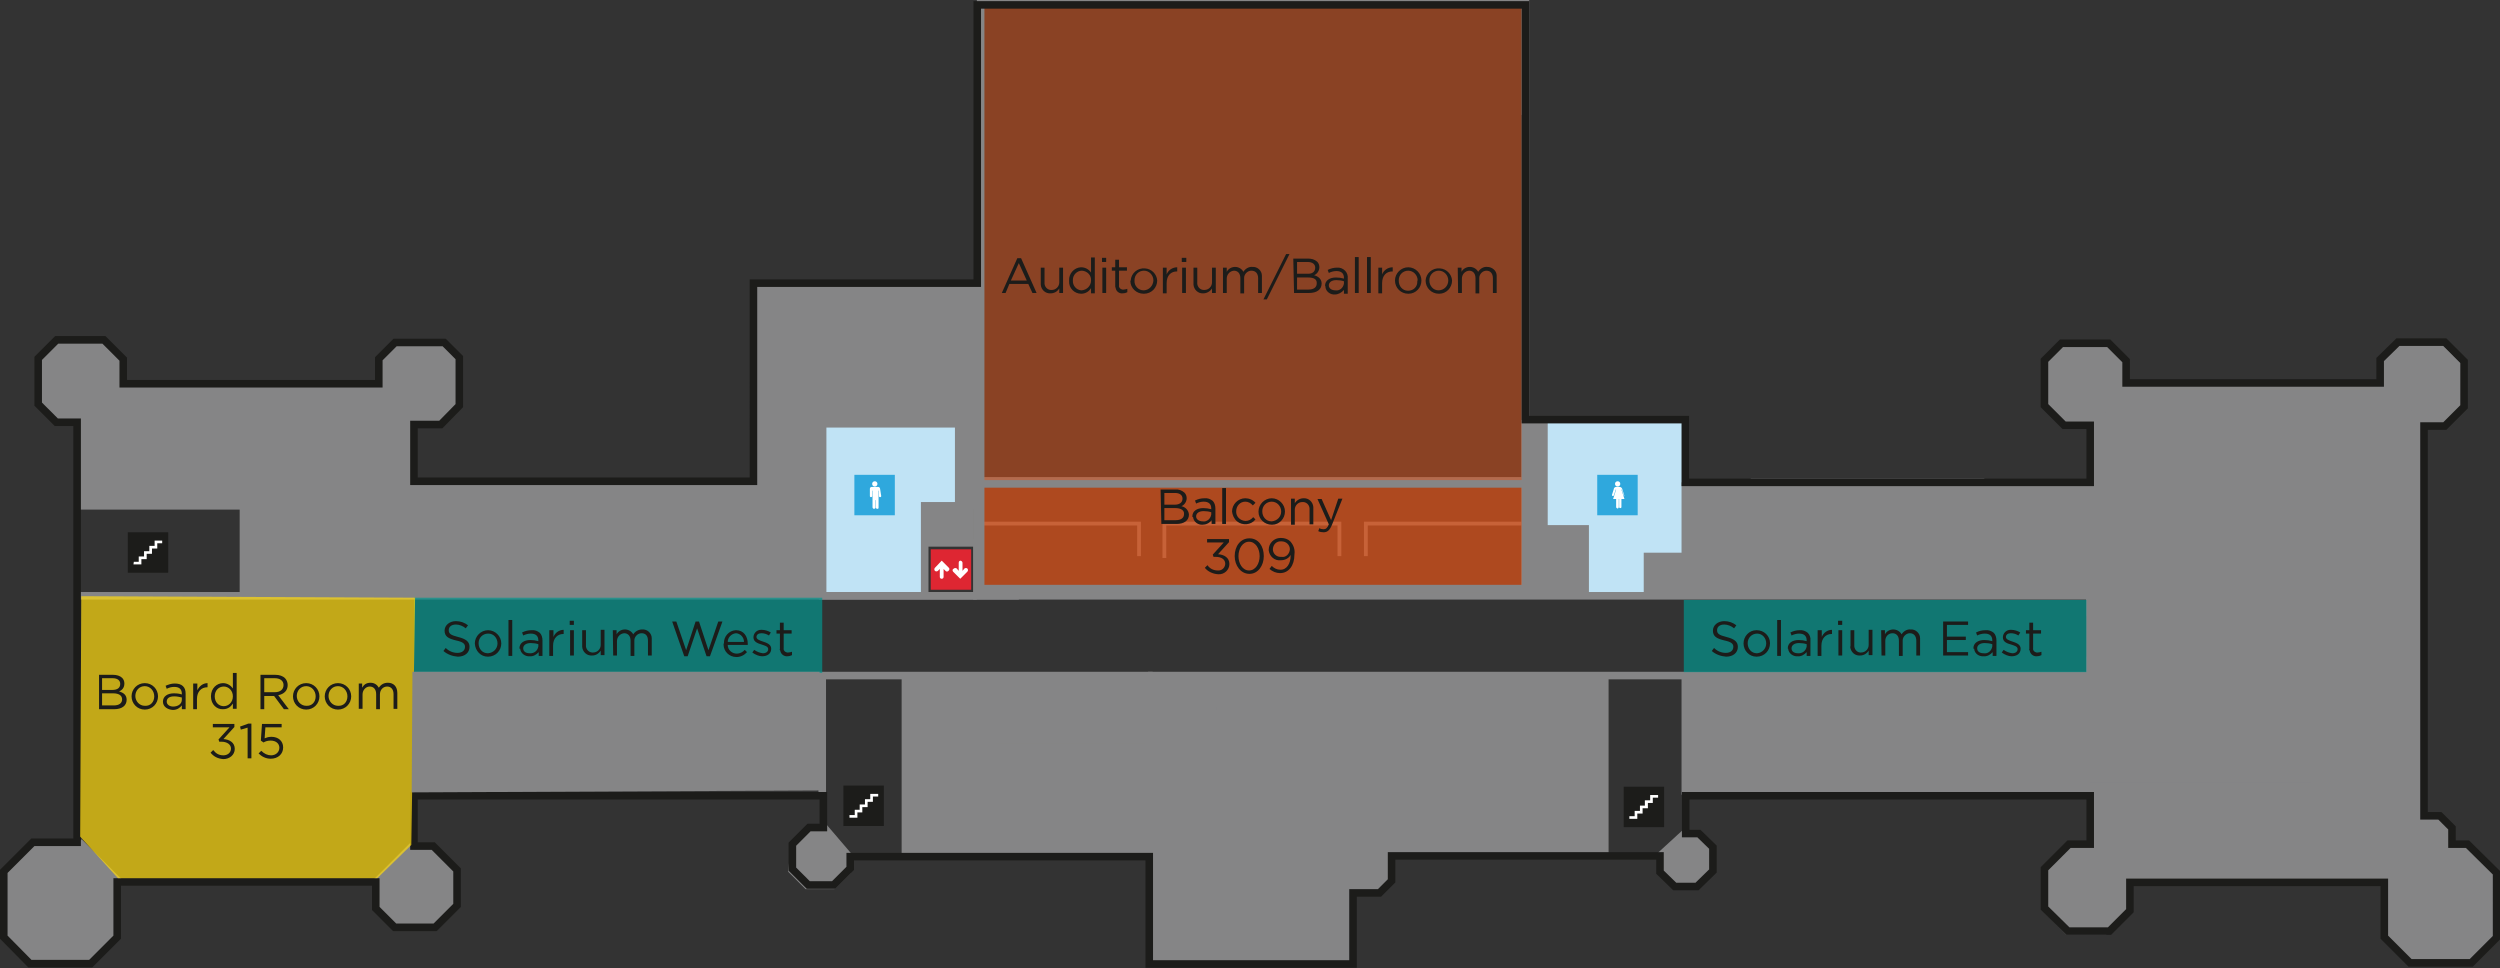 <?xml version="1.0" encoding="utf-8"?>
<!-- Generator: Adobe Illustrator 24.2.3, SVG Export Plug-In . SVG Version: 6.00 Build 0)  -->
<svg version="1.1" id="Layer_1" xmlns="http://www.w3.org/2000/svg" xmlns:xlink="http://www.w3.org/1999/xlink" x="0px" y="0px"
	 viewBox="0 0 661.3 256.1" style="enable-background:new 0 0 661.3 256.1;" xml:space="preserve">
<rect x="0" y="0" width="661.3" height="256.1" fill="#333333" stroke="none"/>
<style type="text/css">
	.st0{fill:#C0E3F5;}
	.st1{fill:#858586;}
	.st2{fill:none;stroke:#858586;stroke-width:2;stroke-miterlimit:10;}
	.st3{fill:#DE2632;}
	.st4{fill:#FFFFFF;}
	.st5{fill:#1C1C1A;}
	.st6{fill:#2FA8DD;}
	.st7{fill:none;stroke:#858586;stroke-miterlimit:10;}
	.st8{fill:#03948D;fill-opacity:0.7;}
	.st9{fill:#E35317;fill-opacity:0.7;stroke:#858586;stroke-width:2;stroke-miterlimit:10;}
	.st10{fill:#E35317;fill-opacity:0.5;stroke:#858586;stroke-width:2;stroke-miterlimit:10;}
	.st11{fill:none;stroke:#1C1C1A;stroke-width:2;stroke-miterlimit:10;}
	.st12{fill:#FFDA0D;fill-opacity:0.7;}
</style>
<g id="Color_Lt_Blue">
	<polygon class="st0" points="244.7,157.3 217.8,157.3 217.8,112.1 258.8,112.1 258.8,134.3 244.5,134.3 	"/>
	<polygon class="st0" points="446,111.3 407.9,111.2 408.4,139.9 419.4,140.3 419.6,157.3 435.9,157.4 435.9,147.6 445.6,147.3 	"/>
	<rect x="293.7" y="200.9" class="st0" width="10.7" height="14.7"/>
</g>
<g id="Dark_Grey">
	<polygon class="st1" points="98.6,233.7 108.7,223.6 113.8,223.6 120.5,230.3 120.5,239.8 114.6,245.8 103.8,245.8 98.8,240.9 	"/>
	<path class="st1" d="M30.3,233v15l-7,7H7.8l-7.2-7.2v-17l7.7-7.7h11.9C20.2,223.1,30.3,232.7,30.3,233z"/>
	<polygon class="st1" points="64.4,157.5 64.4,133.8 20.5,133.8 20.5,112 14.9,112 9.6,106.6 9.6,94.8 14.6,89.8 27.3,89.8 
		32.4,94.9 32.4,101.6 99.5,101.6 99.5,95.1 104.3,90.4 117.1,90.4 121.4,94.7 121.4,107.1 116.2,112.4 109.3,112.4 109.3,126.9 
		199.1,126.9 199.1,74.6 258.3,74.6 258.3,112.3 217,112.3 217,157.2 	"/>
	<path class="st1" d="M244.3,133.8v10.1h13.3v-10.4L244.3,133.8z"/>
	<path class="st1" d="M403.1,139v-28h4.9v29h11.4v17.2h-16.6C402.8,157.2,403.4,139.3,403.1,139z"/>
	<polygon class="st1" points="435.6,157.5 435.6,147.4 445.4,147.4 445.4,127.6 552.7,127.6 552.7,112.3 545.9,112.3 540.7,107.1 
		540.7,95.1 544.9,90.8 557.3,90.8 561.8,95.4 561.8,101.3 629.2,101.3 629.2,95.7 633.7,91.2 646.1,91.2 651.1,96.2 651.1,107.4 
		646.2,112.4 641.2,112.4 641.2,215.8 644.8,215.8 648.4,219.4 648.4,223.3 652,223.3 659.8,231.1 659.8,248 652.9,254.8 637,254.8 
		630.3,248.1 630.3,234 563.1,234 563.1,241.1 557.1,247.2 546.5,247.2 540.1,240.7 540.1,229.4 546.6,223 552.4,223 552.4,210.2 
		445.7,210.2 445.7,220.3 448.9,220.3 453,224.4 453,230.4 448.4,235.1 442.8,235.1 438.8,231.1 438.8,226.8 445.7,221 445.7,178.7 
		551.8,178.4 551.8,157.9 	"/>
	<path class="st1" d="M239.1,178.7h184.8v47.8h-56.6v6.5l-3.3,3.3h-6.8v18.9h-53.7v-28.3h-64.4C239.1,226.9,239.4,178.7,239.1,178.7
		z"/>
	<path class="st1" d="M208.9,223.3l4.2-4.2h4.2l7.8,7.8v3.9l-4.4,4.4h-7.6l-4.6-4.6C208.5,230.5,209.3,222.8,208.9,223.3z"/>
</g>
<g id="inside_walls">
	<path class="st2" d="M513.6,210.3"/>
	<path class="st2" d="M513.6,176"/>
	<path class="st2" d="M489.3,210.3"/>
	<line class="st2" x1="552.8" y1="173.7" x2="552.8" y2="210.3"/>
	<line class="st2" x1="552.8" y1="128.1" x2="552.8" y2="162.9"/>
	<path class="st2" d="M552.4,176"/>
	<path class="st2" d="M493.9,176"/>
	<path class="st2" d="M463.1,210.3"/>
	<path class="st2" d="M553.1,180"/>
	<path class="st2" d="M641.3,180"/>
	<polyline class="st2" points="552.7,208 612.4,208 612.4,158.3 	"/>
	<line class="st2" x1="641.3" y1="222.7" x2="630.4" y2="233.6"/>
	<polyline class="st2" points="648.3,223.2 641.1,223.2 641.1,215.5 	"/>
	<path class="st2" d="M641,136.3"/>
	<polyline class="st2" points="641,132.8 597.7,132.8 597.7,157.9 	"/>
	<line class="st2" x1="524.9" y1="127.6" x2="463.1" y2="127.6"/>
	<line class="st2" x1="403.4" y1="157.3" x2="403.4" y2="111.1"/>
	<line class="st2" x1="641" y1="157.6" x2="21" y2="157.6"/>
	<line class="st2" x1="402.3" y1="127.6" x2="258.3" y2="127.6"/>
	<line class="st2" x1="304" y1="195.7" x2="262.3" y2="195.7"/>
	<line class="st2" x1="304" y1="201.7" x2="293" y2="201.7"/>
	<line class="st2" x1="317" y1="215.7" x2="293" y2="215.7"/>
	<polyline class="st2" points="303.9,209.7 316.9,209.7 316.9,218.3 358,218.3 	"/>
	<line class="st2" x1="408.4" y1="111.2" x2="408.4" y2="139.9"/>
	<line class="st2" x1="445.8" y1="127.6" x2="445.8" y2="157.3"/>
	<polyline class="st2" points="445.4,147.2 435.8,147.2 435.8,157.8 	"/>
	<polyline class="st2" points="269.5,157.6 258.4,157.6 258.4,75 	"/>
	<polyline class="st2" points="258.5,133.8 244.6,133.8 244.6,156.9 	"/>
	<polyline class="st2" points="258.2,112.1 217.6,112.1 217.6,157.6 258.4,157.6 	"/>
	<polyline class="st2" points="199.3,157.6 199.3,135.5 186.5,135.5 186.5,127.2 	"/>
	<path class="st2" d="M20.6,157.6"/>
	<path class="st2" d="M199.3,77.6"/>
	<polyline class="st2" points="109.7,178.7 303.9,178.7 303.9,215.9 	"/>
	<line class="st2" x1="552" y1="178.7" x2="303.7" y2="178.7"/>
	<line class="st2" x1="424.5" y1="226.2" x2="424.5" y2="178.6"/>
	<line class="st2" x1="445.8" y1="178.8" x2="445.8" y2="210.2"/>
	<line class="st2" x1="237.5" y1="111.8" x2="237.5" y2="74.8"/>
	<line class="st2" x1="237.4" y1="98.9" x2="199.3" y2="98.9"/>
	<line class="st2" x1="221.4" y1="98.6" x2="221.4" y2="74.3"/>
	<polyline class="st2" points="109.5,127.2 109.5,143.6 125.9,143.6 	"/>
	<line class="st2" x1="127.3" y1="158.1" x2="125.8" y2="127.2"/>
	<line class="st2" x1="147.8" y1="157.6" x2="147.8" y2="127.2"/>
	<line class="st2" x1="181" y1="157.6" x2="181" y2="127.2"/>
	<line class="st2" x1="44.8" y1="133.8" x2="44.8" y2="101.3"/>
	<line class="st2" x1="403.4" y1="30.4" x2="403.4" y2="1"/>
	<line class="st2" x1="258.4" y1="84.5" x2="237.7" y2="84.5"/>
	<line class="st2" x1="239.5" y1="226.8" x2="239.5" y2="178.7"/>
	<line class="st2" x1="262.5" y1="226.8" x2="262.5" y2="178.7"/>
	<line class="st2" x1="293.5" y1="226.8" x2="293.5" y2="195.6"/>
	<line class="st2" x1="217.5" y1="210.6" x2="217.5" y2="178.7"/>
	<line class="st2" x1="31.6" y1="233.4" x2="20.9" y2="222.7"/>
	<line class="st2" x1="109.3" y1="223.6" x2="98.8" y2="234.1"/>
	<line class="st2" x1="33" y1="101.1" x2="20.2" y2="111.7"/>
	<line class="st2" x1="110" y1="112.7" x2="100.1" y2="101.4"/>
	<line class="st2" x1="225" y1="227.1" x2="217.9" y2="218.8"/>
	<line class="st2" x1="367.9" y1="226.5" x2="358.2" y2="226.5"/>
	<line class="st2" x1="445.8" y1="220.3" x2="438.7" y2="226.8"/>
	<line class="st2" x1="220.9" y1="87.2" x2="199.3" y2="87.2"/>
	<polyline class="st2" points="20.4,133.8 64.4,133.8 64.4,157.8 	"/>
	<polyline class="st2" points="78.8,101.2 78.8,123.3 44.7,123.3 	"/>
	<line class="st2" x1="640.7" y1="179.9" x2="612.3" y2="179.9"/>
	<line class="st2" x1="640.7" y1="204" x2="612.3" y2="204"/>
	<line class="st2" x1="599.7" y1="208.3" x2="599.7" y2="233.6"/>
	<line class="st2" x1="552.7" y1="123.9" x2="616.7" y2="123.9"/>
	<line class="st2" x1="617" y1="101.6" x2="617" y2="132.9"/>
	<line class="st2" x1="582.3" y1="101.3" x2="582.3" y2="124.3"/>
	<line class="st2" x1="629" y1="101.3" x2="641.3" y2="113.3"/>
	<line class="st2" x1="562.3" y1="100.9" x2="552.3" y2="113.3"/>
	<line class="st2" x1="529.3" y1="127.6" x2="529.3" y2="157.9"/>
	<line class="st2" x1="500.3" y1="127.3" x2="500.3" y2="157.6"/>
	<line class="st2" x1="482.3" y1="127.3" x2="482.3" y2="157.6"/>
	<polyline class="st2" points="403.3,139.9 419.3,139.9 419.3,157.3 	"/>
	<line class="st2" x1="403.3" y1="146.3" x2="419" y2="146.3"/>
	<rect x="252.6" y="112.3" class="st1" width="5.9" height="21.6"/>
	<line class="st2" x1="244.4" y1="143.6" x2="258.8" y2="143.6"/>
	<polyline class="st2" points="357.8,235.9 357.8,206.8 367.3,206.8 367.3,226.6 	"/>
	<line class="st2" x1="392" y1="201.3" x2="392" y2="178.6"/>
	<line class="st2" x1="417" y1="200.9" x2="417" y2="178.6"/>
	<polyline class="st2" points="424.3,200.9 382,200.9 382,226.6 	"/>
</g>
<g id="Key_and_text">
	<rect x="246.2" y="145.3" class="st3" width="10.7" height="10.7"/>
	<path class="st4" d="M252.1,151.2l1.9,1.9l1.9-1.9c0.2-0.2,0.2-0.6,0-0.8c-0.2-0.2-0.6-0.2-0.8,0l-0.5,0.6v-2.1
		c0-0.3-0.2-0.5-0.5-0.6c-0.3,0-0.5,0.2-0.5,0.6v2.1l-0.5-0.6c-0.2-0.2-0.6-0.2-0.8,0l0,0C251.9,150.6,251.9,150.9,252.1,151.2z"/>
	<path class="st4" d="M251,150.2l-1.9-1.9l-1.8,1.9c-0.2,0.2-0.2,0.6,0,0.8s0.6,0.2,0.8,0l0.5-0.5v2.1c0,0.3,0.2,0.5,0.5,0.5l0,0
		c0.3,0,0.5-0.2,0.5-0.5v-2.1l0.5,0.5c0.1,0.1,0.2,0.2,0.4,0.2c0.1,0,0.3-0.1,0.4-0.2C251.2,150.7,251.2,150.4,251,150.2z"/>
	<rect x="33.8" y="140.8" class="st5" width="10.7" height="10.7"/>
	<polygon class="st4" points="35.3,149.3 37.4,149.3 37.4,147.9 38.8,147.9 38.8,146.5 40.2,146.5 40.2,145.1 41.6,145.1 
		41.6,143.7 42.9,143.7 42.9,143 40.9,143 40.9,144.4 39.5,144.4 39.5,145.8 38.1,145.8 38.1,147.2 36.7,147.2 36.7,148.6 
		35.4,148.6 	"/>
	<rect x="226" y="125.6" class="st6" width="10.7" height="10.7"/>
	<path class="st4" d="M231.4,128.7c0.4,0,0.7-0.3,0.7-0.7s-0.3-0.7-0.7-0.7s-0.7,0.3-0.7,0.7S231,128.7,231.4,128.7z M232.8,129.3
		c0-0.3-0.3-0.5-0.5-0.5h-1.7c-0.3,0-0.5,0.2-0.5,0.5l0,0v1.9c0,0.2,0.1,0.3,0.3,0.3s0.3-0.1,0.3-0.3l0,0v-1.4h0.1v4.4
		c0,0.2,0.2,0.4,0.4,0.4l0,0c0.2,0,0.4-0.2,0.4-0.3l0,0v-2h0.1v2c0,0.2,0.2,0.3,0.4,0.3s0.3-0.1,0.3-0.3v-4.4c0,0,0,0,0-0.1h0.1v1.4
		c0,0.2,0.1,0.3,0.3,0.3s0.3-0.1,0.3-0.3l0,0L232.8,129.3L232.8,129.3z"/>
	<rect x="422.5" y="125.6" class="st6" width="10.7" height="10.7"/>
	<path class="st4" d="M427.9,128.7c0.4,0,0.7-0.3,0.7-0.7s-0.3-0.7-0.7-0.7c-0.4,0-0.7,0.3-0.7,0.7l0,0
		C427.2,128.4,427.5,128.7,427.9,128.7z M429.6,130.9l-0.5-1.6c-0.1-0.3-0.4-0.5-0.7-0.5h-0.9c-0.3,0-0.5,0.2-0.6,0.4l0,0v0.1
		l-0.5,1.6c0,0.1,0,0.3,0.2,0.3c0.1,0,0.3,0,0.3-0.2l0.5-1.5h0.1l-0.8,2.5h0.8v2.1c0,0.2,0.1,0.3,0.3,0.4s0.3-0.1,0.4-0.3v-0.1V132
		h0.1v2.1c0,0.2,0.1,0.3,0.3,0.3l0,0c0.2,0,0.3-0.1,0.3-0.3l0,0V132h0.8l-0.8-2.5h0.1l0.5,1.5c0,0.1,0.2,0.2,0.3,0.2
		C429.6,131.3,429.7,131.2,429.6,130.9C429.6,131,429.6,131,429.6,130.9L429.6,130.9z"/>
	<polyline class="st7" points="308,147.6 308,138.5 354.3,138.5 354.3,147.1 	"/>
	<polyline class="st7" points="258.7,138.5 301.3,138.5 301.3,147.1 	"/>
	<polyline class="st7" points="403.7,138.5 361.3,138.5 361.3,147.1 	"/>
	<rect x="429.5" y="208.1" class="st5" width="10.7" height="10.7"/>
	<polygon class="st4" points="431,216.6 433.1,216.6 433.1,215.2 434.5,215.2 434.5,213.8 435.9,213.8 435.9,212.4 437.2,212.4 
		437.2,211 438.6,211 438.6,210.3 436.5,210.3 436.5,211.7 435.1,211.7 435.1,213.1 433.8,213.1 433.8,214.5 432.4,214.5 
		432.4,215.9 431,215.9 	"/>
	<rect x="223.1" y="207.8" class="st5" width="10.7" height="10.7"/>
	<polygon class="st4" points="224.7,216.3 226.8,216.3 226.8,214.9 228.1,214.9 228.1,213.5 229.5,213.5 229.5,212.1 230.9,212.1 
		230.9,210.7 232.3,210.7 232.3,210 230.2,210 230.2,211.4 228.8,211.4 228.8,212.8 227.4,212.8 227.4,214.2 226.1,214.2 
		226.1,215.6 224.7,215.6 	"/>
	<circle class="st1" cx="321.8" cy="200.6" r="1.5"/>
	<circle class="st1" cx="321.8" cy="187.5" r="1.5"/>
	<path class="st7" d="M321.8,200.6c0,0-4.9-4.6-4.9-0.1v9.5"/>
	<line class="st7" x1="321.8" y1="187.5" x2="303.5" y2="187.5"/>
	<rect x="109.5" y="158.1" class="st8" width="108" height="19.9"/>
	<rect x="445.4" y="158.7" class="st8" width="106.5" height="19.1"/>
</g>
<g id="ouside_walls">
	<rect x="259.4" y="127.2" class="st9" width="144.1" height="28.5"/>
	<rect x="259.4" y="1" class="st10" width="144.1" height="127"/>
	<path class="st5" d="M307,129.5h3.9c0.9-0.1,1.7,0.2,2.4,0.8c0.4,0.4,0.6,0.9,0.6,1.5l0,0c0,0.9-0.6,1.8-1.4,2.1
		c1.1,0.2,1.9,1.1,2,2.2l0,0c0,1.6-1.3,2.5-3.3,2.5h-4L307,129.5z M312.8,131.9c0-0.9-0.7-1.5-2-1.5H308v3.1h2.7
		C311.9,133.5,312.8,133,312.8,131.9L312.8,131.9z M310.9,134.4H308v3.2h3c1.4,0,2.2-0.6,2.2-1.6l0,0
		C313.3,135,312.4,134.4,310.9,134.4L310.9,134.4z"/>
	<path class="st5" d="M315.4,136.6L315.4,136.6c0-1.4,1.2-2.2,2.9-2.2c0.7,0,1.4,0.1,2.1,0.3v-0.2c0-1.2-0.7-1.8-2-1.8
		c-0.7,0-1.4,0.2-2,0.5l-0.3-0.8c0.8-0.4,1.6-0.6,2.5-0.6c0.8-0.1,1.6,0.2,2.2,0.7c0.5,0.5,0.7,1.3,0.7,2v4.1h-1v-1
		c-0.6,0.8-1.5,1.2-2.4,1.2c-1.2,0.1-2.4-0.8-2.5-2C315.4,136.8,315.4,136.7,315.4,136.6z M320.4,136.1v-0.6c-0.6-0.2-1.3-0.3-2-0.3
		c-1.3,0-2,0.6-2,1.4l0,0c0,0.8,0.8,1.3,1.7,1.3C319.2,138.1,320.2,137.3,320.4,136.1C320.4,136.2,320.4,136.2,320.4,136.1
		L320.4,136.1z"/>
	<path class="st5" d="M323.3,129.1h1v9.5h-1V129.1z"/>
	<path class="st5" d="M325.9,135.3L325.9,135.3c0-1.9,1.6-3.5,3.5-3.5c1,0,2,0.4,2.7,1.2l-0.7,0.7c-0.5-0.6-1.2-1-2-1
		c-1.4,0-2.4,1.2-2.4,2.5l0,0c-0.1,1.4,1,2.5,2.4,2.6h0.1c0.8,0,1.5-0.4,2-1l0.6,0.6c-1.2,1.5-3.4,1.7-4.9,0.5
		C326.4,137.2,326,136.2,325.9,135.3L325.9,135.3z"/>
	<path class="st5" d="M332.9,135.3L332.9,135.3c0-1.9,1.6-3.5,3.5-3.5s3.5,1.6,3.5,3.5l0,0c0,1.9-1.5,3.5-3.4,3.5c0,0,0,0-0.1,0
		c-1.9,0-3.5-1.5-3.5-3.4C332.9,135.3,332.9,135.3,332.9,135.3z M338.9,135.3L338.9,135.3c0-1.4-1.1-2.6-2.5-2.6l0,0
		c-1.4,0-2.5,1.1-2.5,2.5v0.1l0,0c0,1.4,1,2.6,2.4,2.6c0,0,0,0,0.1,0C337.8,137.8,338.9,136.7,338.9,135.3L338.9,135.3L338.9,135.3z
		"/>
	<path class="st5" d="M341.5,131.9h1v1.2c0.5-0.8,1.4-1.3,2.3-1.3c1.4-0.1,2.5,1,2.6,2.3c0,0.1,0,0.2,0,0.4v4.2h-1v-3.9
		c0.1-1-0.6-1.9-1.6-2c-0.1,0-0.2,0-0.3,0c-1.1,0-2,0.9-2,2v0.1v3.9h-1V131.9z"/>
	<path class="st5" d="M354,131.9h1.1l-2.8,7c-0.6,1.4-1.2,1.9-2.2,1.9c-0.5,0-1-0.1-1.4-0.3l0.3-0.8c0.3,0.2,0.7,0.3,1.1,0.3
		c0.6,0,1-0.3,1.4-1.3l-3-6.7h1.1l2.5,5.6L354,131.9z"/>
	<path class="st5" d="M318.7,150.2l0.7-0.7c0.6,0.9,1.6,1.4,2.7,1.4c1,0.1,1.9-0.6,2-1.7v-0.1l0,0c0-1.1-1-1.8-2.5-1.8H321l-0.2-0.6
		l2.9-3.2h-4.4v-0.9h5.8v0.8l-2.9,3.2c1.6,0.1,3,0.9,3,2.6l0,0c0,1.6-1.4,2.8-2.9,2.7h-0.1C320.8,151.8,319.5,151.2,318.7,150.2z"/>
	<path class="st5" d="M326.6,147.1L326.6,147.1c0-2.6,1.5-4.7,3.9-4.7s3.8,2.1,3.8,4.7l0,0c0,2.5-1.5,4.7-3.8,4.7
		S326.6,149.6,326.6,147.1z M333.2,147.1L333.2,147.1c0-2-1.1-3.8-2.8-3.8s-2.8,1.8-2.8,3.8l0,0c0,2,1.1,3.8,2.8,3.8
		S333.2,149.1,333.2,147.1z"/>
	<path class="st5" d="M341.4,147v-0.2c-0.5,0.9-1.5,1.4-2.6,1.4c-1.6,0.2-3-1-3.2-2.6c0-0.1,0-0.1,0-0.2l0,0c0-1.7,1.4-3.1,3.1-3.1
		c0.1,0,0.1,0,0.2,0c0.9,0,1.8,0.3,2.4,0.9c0.9,1,1.3,2.2,1.1,3.5l0,0c0,2.9-1.5,4.9-3.8,4.9c-1,0-2-0.4-2.8-1.1l0.6-0.8
		c0.6,0.6,1.4,1,2.2,1C340.4,150.8,341.4,149,341.4,147z M341.2,145.3L341.2,145.3c0-1.2-1-2.1-2.2-2.1h-0.1c-1.2-0.1-2.1,0.8-2.2,2
		v0.1l0,0c0,1.1,0.9,2,2,2c0.1,0,0.2,0,0.3,0C340.1,147.5,341.1,146.6,341.2,145.3C341.2,145.4,341.2,145.3,341.2,145.3L341.2,145.3
		z"/>
	<path class="st5" d="M269.1,68.3h1l4.1,9.2h-1.1l-1.1-2.4h-5l-1,2.4h-1L269.1,68.3z M271.6,74.2l-2.1-4.6l-2.1,4.6H271.6z"/>
	<path class="st5" d="M275.3,75v-4.2h1v3.9c-0.1,1,0.6,1.9,1.6,2c0.1,0,0.2,0,0.3,0c1.1,0,2-0.9,2-2v-0.1v-3.8h1v6.7h-1v-1.2
		c-0.5,0.8-1.3,1.3-2.3,1.3c-1.4,0.1-2.5-1-2.6-2.3C275.3,75.2,275.3,75.1,275.3,75z"/>
	<path class="st5" d="M282.8,74.2L282.8,74.2c-0.1-1.8,1.3-3.4,3.1-3.5h0.1c1,0,2,0.5,2.6,1.4v-4h1v9.5h-1v-1.4
		c-0.5,0.9-1.5,1.5-2.6,1.5c-1.8,0-3.3-1.5-3.2-3.3C282.8,74.3,282.8,74.2,282.8,74.2z M288.6,74.2L288.6,74.2
		c0.1-1.4-1-2.5-2.4-2.6l0,0c-1.3,0-2.4,1.1-2.4,2.4c0,0.1,0,0.2,0,0.2l0,0c-0.1,1.3,0.9,2.5,2.2,2.6h0.1
		C287.5,76.7,288.6,75.6,288.6,74.2L288.6,74.2z"/>
	<path class="st5" d="M291.5,68.2h1.1v1.1h-1.1V68.2z M291.6,70.8h1v6.7h-1V70.8z"/>
	<path class="st5" d="M295,75.7v-4.1h-0.9v-0.9h0.9v-2h1v2h2.1v0.9H296v3.9c-0.1,0.5,0.3,1,0.9,1.1c0.1,0,0.2,0,0.3,0
		c0.3,0,0.7-0.1,1-0.2v0.9c-0.4,0.2-0.8,0.3-1.2,0.3c-0.9,0.1-1.8-0.5-1.9-1.5C295,76,295,75.9,295,75.7z"/>
	<path class="st5" d="M299.1,74.2L299.1,74.2c0.1-1.9,1.8-3.4,3.8-3.2c1.7,0.1,3.1,1.5,3.2,3.2l0,0c0,1.9-1.5,3.5-3.5,3.5
		c0,0,0,0-0.1,0c-1.9,0-3.5-1.5-3.5-3.4C299.1,74.2,299.1,74.2,299.1,74.2z M305.1,74.2L305.1,74.2c0-1.4-1.1-2.6-2.5-2.6l0,0
		c-1.4,0-2.5,1.1-2.5,2.5v0.1l0,0c-0.1,1.4,1,2.6,2.4,2.6c0,0,0,0,0.1,0C304,76.7,305,75.6,305.1,74.2C305,74.2,305,74.2,305.1,74.2
		L305.1,74.2z"/>
	<path class="st5" d="M307.6,70.8h1v1.8c0.4-1.1,1.5-1.9,2.8-1.9v1.1h-0.1c-1.5,0-2.7,1-2.7,3.1v2.7h-1L307.6,70.8L307.6,70.8z"/>
	<path class="st5" d="M312.6,68.2h1.2v1.1h-1.2V68.2z M312.7,70.8h1v6.7h-1V70.8z"/>
	<path class="st5" d="M315.7,75v-4.2h1v3.9c-0.1,1,0.6,1.9,1.6,2c0.1,0,0.2,0,0.3,0c1.1,0,2-0.9,2-2v-0.1v-3.8h1v6.7h-1v-1.2
		c-0.5,0.8-1.4,1.3-2.3,1.3c-1.4,0.1-2.5-1-2.6-2.3C315.7,75.2,315.7,75.1,315.7,75z"/>
	<path class="st5" d="M323.5,70.8h1v1.1c0.4-0.8,1.3-1.3,2.2-1.3c0.9,0,1.8,0.5,2.2,1.3c0.5-0.8,1.4-1.4,2.4-1.3
		c1.3-0.1,2.5,1,2.5,2.3c0,0.1,0,0.3,0,0.4v4.2h-1v-3.9c0-1.3-0.7-2-1.8-2c-1,0-1.9,0.9-1.9,1.9c0,0.1,0,0.1,0,0.2v3.9h-1v-4
		c0-1.3-0.7-2-1.7-2c-1.1,0.1-1.9,1-1.9,2.1v3.8h-1L323.5,70.8z"/>
	<path class="st5" d="M340.2,67.2h0.9l-6,12h-0.9L340.2,67.2z"/>
	<path class="st5" d="M342.1,68.4h3.9c0.9,0,1.7,0.2,2.4,0.8c0.4,0.4,0.6,0.9,0.6,1.5l0,0c0,0.9-0.6,1.8-1.4,2.1c1.1,0.3,2,1,2,2.2
		l0,0c0,1.6-1.3,2.5-3.3,2.5h-4L342.1,68.4z M347.9,70.8c0-0.9-0.7-1.5-2-1.5h-2.8v3.1h2.7C347.1,72.5,347.9,71.9,347.9,70.8
		L347.9,70.8z M346,73.4h-2.9v3.2h3c1.4,0,2.2-0.6,2.2-1.6l0,0C348.4,73.9,347.6,73.4,346,73.4z"/>
	<path class="st5" d="M350.5,75.6L350.5,75.6c0-1.4,1.2-2.2,2.9-2.2c0.7,0,1.4,0.1,2.1,0.3v-0.2c0-1.2-0.7-1.8-2-1.8
		c-0.7,0-1.4,0.2-2,0.5l-0.3-0.8c0.8-0.4,1.6-0.6,2.4-0.6c0.8-0.1,1.6,0.2,2.2,0.8c0.5,0.5,0.8,1.3,0.7,2v4.1h-1v-1
		c-0.6,0.7-1.5,1.2-2.4,1.2c-1.2,0.1-2.4-0.8-2.5-2C350.6,75.7,350.6,75.6,350.5,75.6z M355.5,75v-0.6c-0.6-0.2-1.3-0.3-2-0.3
		c-1.3,0-2,0.6-2,1.4l0,0c0,0.8,0.8,1.3,1.7,1.3C354.3,77,355.3,76.2,355.5,75C355.5,75.1,355.5,75.1,355.5,75L355.5,75z"/>
	<path class="st5" d="M358.4,68h1v9.5h-1V68z"/>
	<path class="st5" d="M361.6,68h1v9.5h-1V68z"/>
	<path class="st5" d="M364.6,70.8h1v1.8c0.4-1.1,1.5-1.9,2.8-1.9v1.1h-0.1c-1.5,0-2.7,1-2.7,3.1v2.7h-1L364.6,70.8L364.6,70.8z"/>
	<path class="st5" d="M369,74.2L369,74.2c0-1.9,1.6-3.5,3.5-3.5s3.5,1.6,3.5,3.5l0,0c0,1.9-1.5,3.5-3.4,3.5c0,0,0,0-0.1,0
		C370.6,77.7,369,76.2,369,74.2C369,74.2,369,74.2,369,74.2z M375,74.2L375,74.2c0-1.4-1.1-2.6-2.5-2.6l0,0c-1.4,0-2.5,1.1-2.5,2.5
		c0,0.1,0,0.1,0,0.2l0,0c0,1.4,1,2.6,2.4,2.6c0,0,0,0,0.1,0c1.4,0,2.5-1.1,2.4-2.5C374.9,74.2,374.9,74.2,375,74.2L375,74.2z"/>
	<path class="st5" d="M377.1,74.2L377.1,74.2c0.1-1.9,1.8-3.4,3.8-3.2c1.7,0.1,3.1,1.5,3.2,3.2l0,0c0,1.9-1.5,3.5-3.4,3.5
		c0,0,0,0-0.1,0C378.7,77.7,377.1,76.2,377.1,74.2C377.1,74.2,377.1,74.2,377.1,74.2z M383.1,74.2L383.1,74.2c0-1.4-1.1-2.6-2.5-2.6
		l0,0c-1.4,0-2.5,1.1-2.5,2.5v0.1l0,0c0,1.4,1,2.6,2.4,2.6l0,0C382,76.8,383.1,75.6,383.1,74.2L383.1,74.2L383.1,74.2z"/>
	<path class="st5" d="M385.6,70.8h1v1.1c0.4-0.8,1.3-1.3,2.2-1.3c0.9,0,1.8,0.5,2.2,1.3c0.5-0.8,1.4-1.4,2.4-1.3
		c1.3,0,2.5,1,2.5,2.3c0,0.1,0,0.3,0,0.4v4.2h-1v-3.9c0-1.3-0.7-2-1.7-2s-1.9,0.9-1.9,1.9c0,0.1,0,0.1,0,0.2v3.9h-1v-4
		c0-1.3-0.7-2-1.7-2c-1.1,0.1-1.9,1-1.9,2.1v3.8h-1L385.6,70.8z"/>
	<path class="st5" d="M117.3,172.2l0.6-0.8c0.8,0.8,1.9,1.3,3.1,1.3s2-0.6,2-1.6l0,0c0-0.8-0.5-1.3-2.4-1.7c-2.1-0.5-3-1.1-3-2.6
		l0,0c0-1.4,1.3-2.5,3-2.5c1.2,0,2.3,0.4,3.2,1.1l-0.6,0.8c-0.7-0.6-1.7-1-2.6-1c-1.2,0-1.9,0.6-1.9,1.5l0,0c0,0.9,0.5,1.3,2.5,1.8
		s3,1.2,3,2.6l0,0c0,1.6-1.3,2.6-3.1,2.6C119.7,173.6,118.3,173.1,117.3,172.2z"/>
	<path class="st5" d="M125.6,170.2L125.6,170.2c0-1.9,1.6-3.5,3.5-3.5s3.5,1.6,3.5,3.5l0,0c0,1.9-1.5,3.5-3.5,3.5c0,0,0,0-0.1,0
		C127.2,173.7,125.7,172.2,125.6,170.2L125.6,170.2z M131.6,170.2L131.6,170.2c0-1.4-1-2.6-2.4-2.6c0,0,0,0-0.1,0
		c-1.4,0-2.5,1.1-2.5,2.5v0.1l0,0c0,1.4,1,2.6,2.4,2.6c0,0,0,0,0.1,0C130.5,172.7,131.6,171.6,131.6,170.2L131.6,170.2L131.6,170.2z
		"/>
	<path class="st5" d="M134.5,164h1v9.5h-1V164z"/>
	<path class="st5" d="M137.4,171.5L137.4,171.5c0-1.4,1.2-2.2,2.9-2.2c0.7,0,1.4,0.1,2.1,0.3v-0.2c0-1.2-0.7-1.8-2-1.8
		c-0.7,0-1.4,0.2-2,0.5l-0.3-0.8c0.8-0.4,1.6-0.6,2.5-0.6c0.8-0.1,1.6,0.2,2.2,0.7c0.5,0.5,0.7,1.3,0.7,2v4.1h-1v-1
		c-0.6,0.7-1.5,1.2-2.4,1.1c-1.2,0.1-2.4-0.8-2.5-2C137.4,171.6,137.4,171.6,137.4,171.5z M142.4,171v-0.6c-0.6-0.2-1.3-0.3-2-0.3
		c-1.3,0-2,0.6-2,1.4l0,0c0,0.9,0.8,1.3,1.7,1.3C141.2,172.9,142.2,172.2,142.4,171C142.3,171.1,142.3,171,142.4,171L142.4,171z"/>
	<path class="st5" d="M145.4,166.7h1v1.8c0.4-1.1,1.5-1.9,2.7-1.9v1.1H149c-1.5,0-2.7,1.1-2.7,3.1v2.7h-1v-6.8H145.4z"/>
	<path class="st5" d="M150.7,164.2h1.1v1.1h-1.1V164.2z M150.8,166.7h1v6.7h-1V166.7z"/>
	<path class="st5" d="M154,170.9v-4.2h1v3.9c-0.1,1,0.6,1.9,1.6,2c0.1,0,0.2,0,0.3,0c1.1,0,2-0.9,2-2v-0.1v-3.9h1v6.7h-1v-1.2
		c-0.5,0.8-1.3,1.3-2.3,1.3c-1.4,0.1-2.5-1-2.6-2.3C154,171.1,154,171,154,170.9z"/>
	<path class="st5" d="M162.1,166.7h1v1.1c0.4-0.8,1.3-1.3,2.2-1.3s1.8,0.5,2.2,1.3c0.5-0.8,1.4-1.3,2.4-1.3c1.3-0.1,2.5,1,2.5,2.3
		c0,0.1,0,0.3,0,0.4v4.2h-1v-3.9c0-1.3-0.6-2-1.7-2c-1,0-1.9,0.9-1.9,1.9c0,0.1,0,0.1,0,0.2v3.9h-1v-4c0-1.3-0.7-2-1.7-2
		c-1.1,0.1-1.9,1-1.9,2.1v3.8h-1L162.1,166.7z"/>
	<path class="st5" d="M177.8,164.4h1.1l2.6,7.6l2.5-7.6h0.9l2.5,7.6l2.6-7.6h1.1l-3.3,9.2h-0.9l-2.5-7.4l-2.5,7.4H181L177.8,164.4z"
		/>
	<path class="st5" d="M191.5,170.2L191.5,170.2c-0.1-1.8,1.3-3.4,3.1-3.5h0.1c2,0,3.1,1.6,3.1,3.6c0,0.1,0,0.2,0,0.3h-5.3
		c0,1.3,1.1,2.3,2.4,2.3c0.8,0,1.6-0.4,2.1-1l0.6,0.6c-0.7,0.8-1.7,1.3-2.8,1.3c-1.9,0-3.4-1.5-3.4-3.3
		C191.4,170.3,191.4,170.2,191.5,170.2z M196.8,169.8c0-1.2-0.9-2.2-2.1-2.3l0,0c-1.2,0.1-2.2,1.1-2.2,2.3H196.8z"/>
	<path class="st5" d="M199,172.6l0.5-0.7c0.7,0.5,1.5,0.8,2.3,0.9c0.8,0,1.4-0.4,1.4-1.1l0,0c0-0.7-0.8-0.9-1.7-1.2
		c-1-0.3-2.2-0.7-2.2-1.9l0,0c0-1.1,0.9-2,2-2c0.1,0,0.2,0,0.2,0c0.9,0,1.7,0.3,2.4,0.7l-0.5,0.8c-0.6-0.4-1.3-0.6-2-0.6
		c-0.8,0-1.3,0.4-1.3,1l0,0c0,0.6,0.8,0.9,1.7,1.2s2.2,0.7,2.2,1.9l0,0c0,1.3-1,2-2.4,2C200.8,173.6,199.8,173.2,199,172.6z"/>
	<path class="st5" d="M206.3,171.7v-4.1h-0.9v-0.9h0.9v-2h1v2h2.1v0.9h-2.1v3.9c-0.1,0.5,0.3,1,0.9,1.1c0.1,0,0.2,0,0.3,0
		c0.3,0,0.7-0.1,1-0.2v0.9c-0.4,0.2-0.8,0.3-1.2,0.3c-0.9,0.1-1.8-0.6-1.9-1.5C206.2,171.9,206.2,171.8,206.3,171.7z"/>
	<path class="st5" d="M452.8,172.2l0.6-0.8c0.8,0.8,1.9,1.3,3.1,1.3s2-0.6,2-1.6l0,0c0-0.8-0.5-1.3-2.4-1.7c-2.1-0.5-3-1.1-3-2.6
		l0,0c0-1.4,1.3-2.5,3-2.5c1.2,0,2.3,0.4,3.2,1.1l-0.6,0.8c-0.7-0.6-1.7-1-2.6-1c-1.2,0-1.9,0.6-1.9,1.5l0,0c0,0.9,0.5,1.3,2.5,1.8
		s3,1.2,3,2.6l0,0c0,1.6-1.3,2.6-3.1,2.6C455.2,173.6,453.8,173.1,452.8,172.2z"/>
	<path class="st5" d="M461.2,170.2L461.2,170.2c0-1.9,1.5-3.5,3.4-3.5c0,0,0,0,0.1,0c1.9,0,3.5,1.5,3.5,3.4c0,0,0,0,0,0.1l0,0
		c0,1.9-1.5,3.5-3.5,3.5c0,0,0,0-0.1,0C462.7,173.7,461.2,172.1,461.2,170.2C461.1,170.2,461.1,170.2,461.2,170.2z M467.2,170.2
		L467.2,170.2c0-1.4-1-2.6-2.4-2.6l0,0c-1.4,0-2.5,1.1-2.5,2.5v0.1l0,0c0,1.4,1,2.6,2.4,2.6c0,0,0,0,0.1,0
		C466.1,172.7,467.2,171.6,467.2,170.2C467.1,170.2,467.1,170.2,467.2,170.2L467.2,170.2z"/>
	<path class="st5" d="M470.1,164h1v9.5h-1V164z"/>
	<path class="st5" d="M472.9,171.5L472.9,171.5c0-1.4,1.2-2.2,2.9-2.2c0.7,0,1.4,0.1,2.1,0.3v-0.2c0-1.2-0.7-1.8-2-1.8
		c-0.7,0-1.4,0.2-2,0.5l-0.3-0.8c0.8-0.4,1.6-0.6,2.4-0.6c0.8-0.1,1.6,0.2,2.2,0.7c0.5,0.5,0.8,1.3,0.7,2v4.1h-1v-1
		c-0.6,0.7-1.5,1.2-2.4,1.1c-1.2,0.1-2.4-0.8-2.5-2C472.9,171.6,472.9,171.6,472.9,171.5z M477.9,171v-0.6c-0.6-0.2-1.3-0.3-2-0.3
		c-1.3,0-2,0.6-2,1.4l0,0c0,0.9,0.8,1.3,1.7,1.3C476.7,172.9,477.7,172.2,477.9,171C477.8,171,477.8,171,477.9,171L477.9,171z"/>
	<path class="st5" d="M480.9,166.7h1v1.8c0.4-1.1,1.5-1.9,2.7-1.9v1.1h-0.1c-1.5,0-2.7,1.1-2.7,3.1v2.7h-1v-6.8H480.9z"/>
	<path class="st5" d="M486.2,164.2h1.1v1.1h-1.1V164.2z M486.3,166.7h1v6.7h-1V166.7z"/>
	<path class="st5" d="M489.5,170.9v-4.2h1v3.9c-0.1,1,0.6,1.9,1.5,2c0.1,0,0.2,0,0.3,0c1.1,0,2-0.9,2-2v-0.1v-3.9h1v6.7h-1v-1.2
		c-0.5,0.8-1.3,1.3-2.3,1.3c-1.4,0.1-2.5-1-2.6-2.4C489.5,171.1,489.5,171,489.5,170.9z"/>
	<path class="st5" d="M497.6,166.7h1v1.1c0.4-0.8,1.3-1.3,2.2-1.3c0.9,0,1.8,0.5,2.2,1.3c0.5-0.8,1.4-1.4,2.4-1.3
		c1.3-0.1,2.5,1,2.5,2.3c0,0.1,0,0.3,0,0.4v4.2h-1v-3.9c0-1.3-0.7-2-1.7-2s-1.9,0.9-1.9,1.9c0,0.1,0,0.1,0,0.2v3.9h-1v-4
		c0-1.3-0.7-2-1.7-2c-1.1,0-1.9,0.9-1.9,2v0.1v3.8h-1L497.6,166.7z"/>
	<path class="st5" d="M514,164.4h6.6v0.9H515v3.1h5v0.9h-5v3.2h5.6v0.9H514V164.4z"/>
	<path class="st5" d="M522,171.5L522,171.5c0-1.4,1.2-2.2,2.9-2.2c0.7,0,1.4,0.1,2.1,0.3v-0.2c0-1.2-0.7-1.8-2-1.8
		c-0.7,0-1.4,0.2-2,0.5l-0.3-0.8c0.8-0.4,1.6-0.6,2.5-0.6c0.8-0.1,1.6,0.2,2.2,0.7c0.5,0.5,0.7,1.3,0.7,2v4.1h-1v-1
		c-0.6,0.7-1.5,1.2-2.4,1.1c-1.2,0.1-2.4-0.7-2.5-2C522,171.6,522,171.6,522,171.5z M527,171v-0.6c-0.6-0.2-1.3-0.3-2-0.3
		c-1.3,0-2,0.6-2,1.4l0,0c0,0.9,0.8,1.3,1.7,1.3C525.8,173,526.8,172.2,527,171C527,171.1,527,171,527,171z"/>
	<path class="st5" d="M529.5,172.6l0.5-0.7c0.7,0.5,1.5,0.8,2.3,0.9c0.8,0,1.4-0.4,1.4-1.1l0,0c0-0.7-0.8-0.9-1.7-1.2
		c-1.1-0.3-2.2-0.7-2.2-1.9l0,0c0-1.1,0.9-2,2-2c0.1,0,0.2,0,0.2,0c0.9,0,1.7,0.3,2.4,0.7l-0.5,0.8c-0.6-0.4-1.3-0.6-2-0.6
		c-0.8,0-1.3,0.4-1.3,1l0,0c0,0.6,0.8,0.9,1.7,1.2s2.2,0.7,2.2,1.9l0,0c0,1.3-1,2-2.4,2C531.3,173.6,530.3,173.2,529.5,172.6z"/>
	<path class="st5" d="M536.8,171.7v-4.1h-0.9v-0.9h0.9v-2h1v2h2.1v0.9h-2.1v3.9c-0.1,0.5,0.3,1,0.9,1.1c0.1,0,0.2,0,0.3,0
		c0.3,0,0.7-0.1,1-0.2v0.9c-0.4,0.2-0.8,0.3-1.2,0.3c-0.9,0.1-1.8-0.6-1.9-1.5C536.7,171.9,536.7,171.8,536.8,171.7z"/>
	<path class="st11" d="M629.6,101.3v-6.2l4.7-4.6h12.4l5.1,5.1v12l-5.1,5.1h-5.5v103.1h4.2l3.2,3.2v4.3h4.1l7.7,7.6V248l-6.7,6.7
		h-16.2l-6.8-6.8v-14.5h-67.3v7.5l-5.4,5.4h-11l-6.2-6.1v-10.4l6.5-6.5h5.6v-12.8h-107v10h3.5l3.7,3.6v6.3l-4.2,4.1H443l-3.9-3.8
		v-4.3h-71v6.6l-3.2,3.2h-7V255H304v-28.4h-79.1v3.1l-4.4,4.4h-6.7l-4.2-4.2v-6.6l4.4-4.4h3.8v-8.4H109.5v13.3h5.1l6.3,6.3v9.4
		l-5.8,5.8h-10.7l-5-5v-7H31v14.6l-7,7H7.9l-6.9-7v-17.4l7.7-7.7h11.7V111.7h-5.5l-4.8-4.8V94.8l4.9-4.9h12.5l5.1,5.1v6.5h67.6v-6.6
		l4.3-4.3h13l4,4v12.7l-4.9,5h-7.1v15h89.8V74.9h59.2V1.3h145V111h42.3v16.6h107.1v-15.1H546l-5.2-5.2v-12l4.5-4.5h12.5l4.6,4.6v5.9
		H629.6z"/>
</g>
<polygon class="st12" points="99.8,232.3 31.2,232.3 21.2,221.3 21.5,157.7 109.8,158.1 108.8,223.5 "/>
<polygon class="st1" points="216.8,209.1 108.9,209.6 109.1,177.7 216.8,177.7 "/>
<g>
	<path class="st5" d="M26,178.5h3.9c1,0,1.9,0.3,2.4,0.8c0.4,0.4,0.6,0.9,0.6,1.5v0c0,1.2-0.7,1.8-1.4,2.1c1.1,0.3,2,0.9,2,2.2v0
		c0,1.6-1.3,2.5-3.3,2.5h-4V178.5z M31.8,180.9c0-0.9-0.7-1.5-2-1.5H27v3.1h2.7C31,182.5,31.8,182,31.8,180.9L31.8,180.9z
		 M29.9,183.4H27v3.2h3.1c1.4,0,2.2-0.6,2.2-1.6v0C32.3,184,31.5,183.4,29.9,183.4z"/>
	<path class="st5" d="M34.8,184.2L34.8,184.2c0-1.9,1.5-3.5,3.5-3.5c2,0,3.5,1.6,3.5,3.5v0c0,1.9-1.5,3.5-3.5,3.5
		C36.3,187.7,34.8,186.1,34.8,184.2z M40.8,184.2L40.8,184.2c0-1.5-1.1-2.7-2.5-2.7c-1.5,0-2.5,1.2-2.5,2.6v0c0,1.4,1.1,2.6,2.5,2.6
		C39.8,186.8,40.8,185.7,40.8,184.2z"/>
	<path class="st5" d="M43.1,185.6L43.1,185.6c0-1.4,1.2-2.2,2.9-2.2c0.9,0,1.5,0.1,2.1,0.3v-0.2c0-1.2-0.7-1.8-2-1.8
		c-0.8,0-1.4,0.2-2,0.5l-0.3-0.8c0.7-0.3,1.5-0.6,2.4-0.6c0.9,0,1.7,0.2,2.2,0.7c0.5,0.5,0.7,1.1,0.7,2v4.1h-1v-1
		c-0.5,0.6-1.2,1.2-2.4,1.2C44.4,187.7,43.1,187,43.1,185.6z M48.1,185.1v-0.6c-0.5-0.1-1.2-0.3-2-0.3c-1.3,0-2,0.5-2,1.4v0
		c0,0.8,0.8,1.3,1.7,1.3C47.1,186.9,48.1,186.2,48.1,185.1z"/>
	<path class="st5" d="M51.2,180.8h1v1.8c0.5-1.1,1.5-1.9,2.7-1.9v1.1h-0.1c-1.5,0-2.7,1.1-2.7,3.1v2.7h-1V180.8z"/>
	<path class="st5" d="M55.8,184.2L55.8,184.2c0-2.2,1.6-3.5,3.2-3.5c1.2,0,2.1,0.7,2.6,1.4v-4.1h1v9.5h-1v-1.4
		c-0.5,0.8-1.3,1.5-2.6,1.5C57.4,187.7,55.8,186.4,55.8,184.2z M61.6,184.2L61.6,184.2c0-1.6-1.2-2.6-2.4-2.6c-1.3,0-2.4,1-2.4,2.6
		v0c0,1.6,1.1,2.6,2.4,2.6C60.4,186.8,61.6,185.8,61.6,184.2z"/>
	<path class="st5" d="M68.9,178.5h3.9c1.1,0,2,0.3,2.6,0.9c0.4,0.4,0.7,1.1,0.7,1.8v0c0,1.5-1,2.4-2.5,2.7l2.8,3.7h-1.3l-2.6-3.5
		h-2.6v3.5h-1V178.5z M72.7,183.1c1.4,0,2.3-0.7,2.3-1.9v0c0-1.1-0.9-1.8-2.3-1.8h-2.8v3.7H72.7z"/>
	<path class="st5" d="M77.5,184.2L77.5,184.2c0-1.9,1.5-3.5,3.5-3.5c2,0,3.5,1.6,3.5,3.5v0c0,1.9-1.5,3.5-3.5,3.5
		C79,187.7,77.5,186.1,77.5,184.2z M83.5,184.2L83.5,184.2c0-1.5-1.1-2.7-2.5-2.7c-1.5,0-2.5,1.2-2.5,2.6v0c0,1.4,1.1,2.6,2.5,2.6
		C82.5,186.8,83.5,185.7,83.5,184.2z"/>
	<path class="st5" d="M85.9,184.2L85.9,184.2c0-1.9,1.5-3.5,3.5-3.5c2,0,3.5,1.6,3.5,3.5v0c0,1.9-1.5,3.5-3.5,3.5
		C87.4,187.7,85.9,186.1,85.9,184.2z M91.9,184.2L91.9,184.2c0-1.5-1.1-2.7-2.5-2.7c-1.5,0-2.5,1.2-2.5,2.6v0c0,1.4,1.1,2.6,2.5,2.6
		C90.9,186.8,91.9,185.7,91.9,184.2z"/>
	<path class="st5" d="M94.8,180.8h1v1.1c0.4-0.7,1-1.3,2.2-1.3c1.1,0,1.8,0.6,2.2,1.3c0.5-0.7,1.2-1.3,2.4-1.3c1.5,0,2.5,1,2.5,2.7
		v4.2h-1v-3.9c0-1.3-0.7-2-1.7-2c-1,0-1.9,0.8-1.9,2.1v3.9h-1v-4c0-1.3-0.7-2-1.7-2s-1.9,0.9-1.9,2.1v3.8h-1V180.8z"/>
	<path class="st5" d="M55.7,199.1l0.7-0.7c0.7,0.9,1.5,1.4,2.7,1.4c1.1,0,2-0.7,2-1.8v0c0-1.1-1.1-1.8-2.5-1.8H58l-0.2-0.6l2.9-3.2
		h-4.4v-0.9H62v0.8l-2.9,3.2c1.6,0.1,3,0.9,3,2.6v0c0,1.6-1.4,2.7-3,2.7C57.6,200.7,56.5,200.1,55.7,199.1z"/>
	<path class="st5" d="M65.4,192.5l-1.7,0.5l-0.2-0.8l2.2-0.8h0.8v9.2h-1V192.5z"/>
	<path class="st5" d="M68.4,199.3l0.7-0.7c0.8,0.8,1.7,1.2,2.6,1.2c1.3,0,2.2-0.9,2.2-2v0c0-1.1-0.9-1.9-2.3-1.9
		c-0.8,0-1.4,0.2-1.9,0.5l-0.7-0.5l0.3-4.4h5.2v0.9h-4.3l-0.2,2.9c0.5-0.2,1-0.4,1.8-0.4c1.8,0,3.1,1.1,3.1,2.8v0c0,1.8-1.4,3-3.3,3
		C70.3,200.7,69.2,200.1,68.4,199.3z"/>
</g>
</svg>
